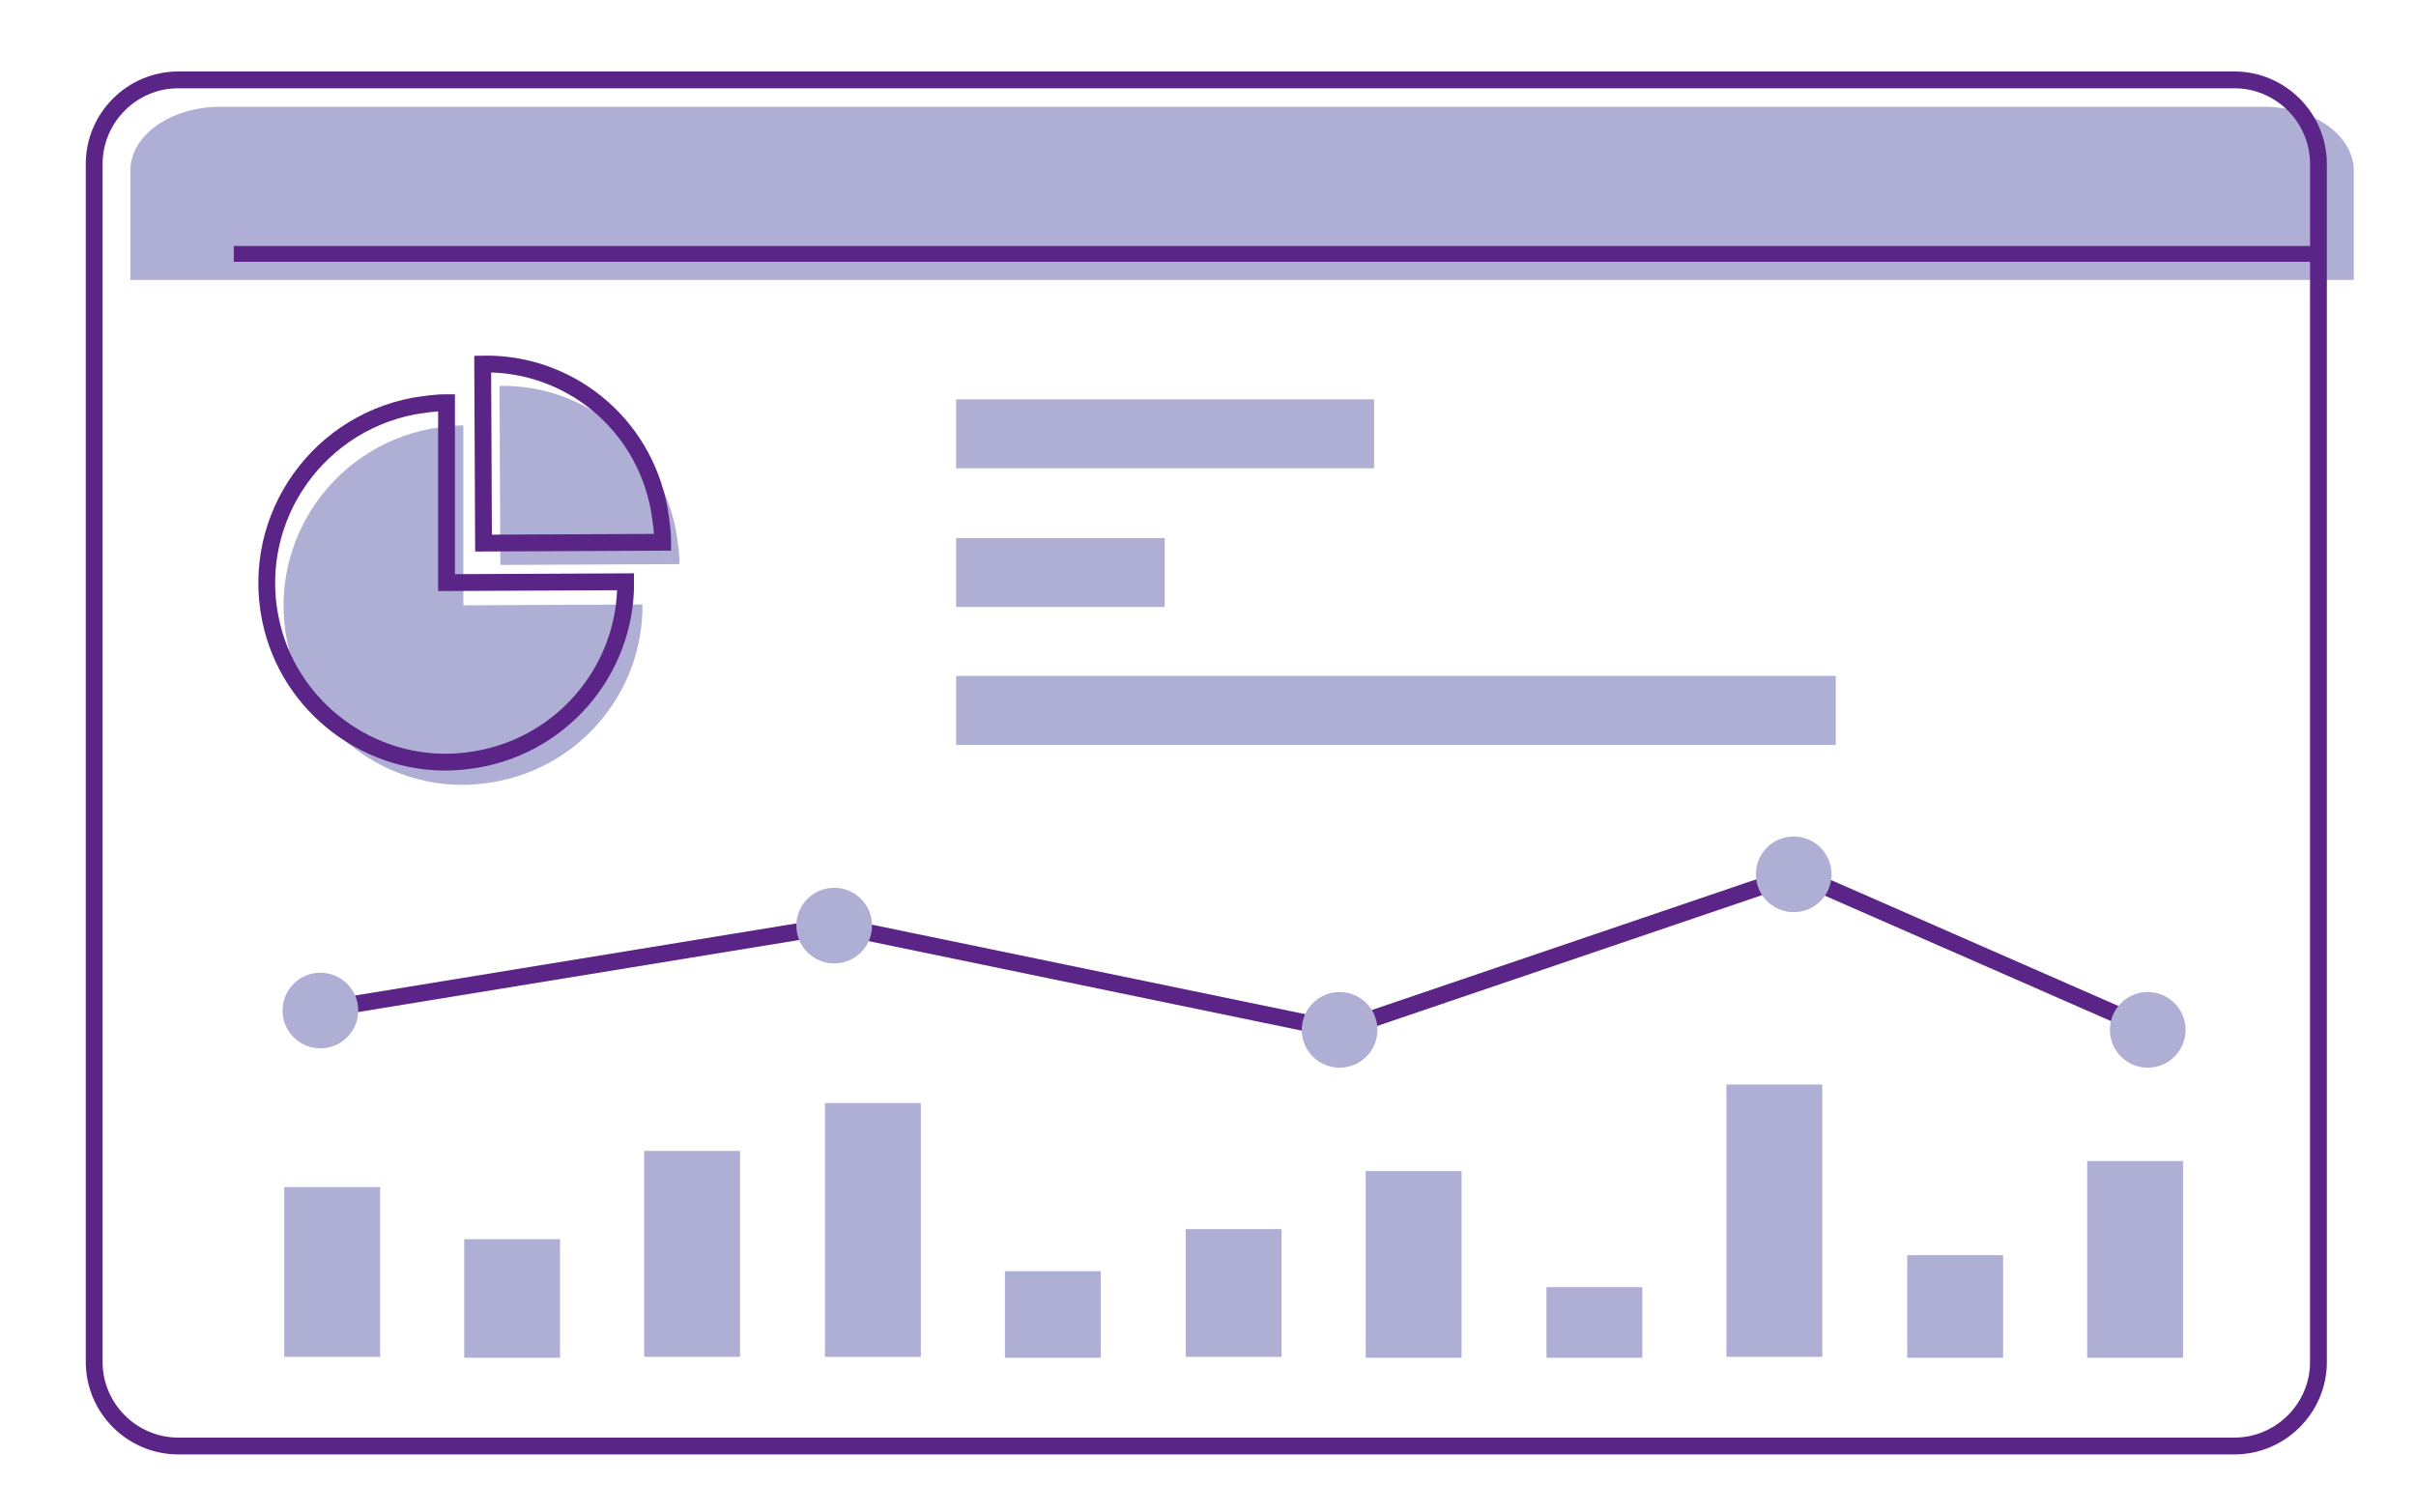 <?xml version="1.0" encoding="utf-8" standalone="no"?>
<!-- Generator: Adobe Illustrator 28.1.0, SVG Export Plug-In . SVG Version: 6.00 Build 0)  --><svg xmlns="http://www.w3.org/2000/svg" xmlns:xlink="http://www.w3.org/1999/xlink" id="Layer_2" style="enable-background:new 0 0 287.3 179.9;" version="1.1" viewBox="0 0 287.3 179.9" x="0px" xml:space="preserve" y="0px">
<style type="text/css">
	.st0{fill:#AFAFD5;}
	.st1{fill:none;stroke:#5B2487;stroke-width:2;stroke-miterlimit:10;}
	.st2{fill:none;stroke:#5B2487;stroke-width:2;stroke-linecap:round;stroke-linejoin:round;stroke-miterlimit:10;}
	.st3{fill:none;stroke:#5B2487;stroke-width:2;stroke-linecap:round;stroke-miterlimit:10;}
	.st4{fill:#4EE48A;}
	.st5{fill:none;stroke:#D7ECF5;stroke-width:11;stroke-miterlimit:10;}
	.st6{fill:#FFFFFF;}
	.st7{clip-path:url(#SVGID_00000053511935114499369860000015473886506140843182_);fill:#AFAFD5;}
	.st8{clip-path:url(#SVGID_00000025422685205855466910000015952817079772729272_);fill:#AFAFD5;}
	.st9{clip-path:url(#SVGID_00000116944672021541922930000011861133156004234382_);fill:#AFAFD5;}
	.st10{fill-rule:evenodd;clip-rule:evenodd;fill:#AFAFD5;}
	.st11{fill-rule:evenodd;clip-rule:evenodd;fill:none;stroke:#5B2487;stroke-width:2;stroke-linecap:round;stroke-miterlimit:10;}
	.st12{fill:#761C5C;}
	.st13{fill:#6E1B58;}
	.st14{fill:none;stroke:#D6EBF4;stroke-width:2;stroke-linecap:round;stroke-linejoin:round;stroke-miterlimit:10;}
	.st15{fill:#FFFFFF;stroke:#5B2487;stroke-width:2;stroke-linecap:round;stroke-linejoin:round;stroke-miterlimit:10;}
	.st16{fill:#5B2487;}
	.st17{fill:#761B5C;}
	.st18{fill:none;stroke:#5B2487;stroke-linecap:round;stroke-linejoin:round;stroke-miterlimit:10;}
	.st19{fill:none;stroke:#5B2487;stroke-width:0.772;stroke-linecap:round;stroke-linejoin:round;stroke-miterlimit:10;}
	.st20{opacity:0.3;fill:none;stroke:#5B2487;stroke-linecap:round;stroke-linejoin:round;stroke-miterlimit:10;}
	.st21{fill:none;stroke:#5B2487;stroke-width:1.254;stroke-linecap:round;stroke-linejoin:round;stroke-miterlimit:10;}
	.st22{fill:none;stroke:#5B2487;stroke-width:0.5;stroke-linecap:round;stroke-linejoin:round;stroke-miterlimit:10;}
	.st23{opacity:0.3;fill:none;stroke:#5B2487;stroke-width:2;stroke-linecap:round;stroke-linejoin:round;stroke-miterlimit:10;}
	.st24{opacity:0.3;fill:none;stroke:#5B2487;stroke-width:2.344;stroke-linecap:round;stroke-linejoin:round;stroke-miterlimit:10;}
	.st25{opacity:0.3;fill:none;stroke:#5B2487;stroke-miterlimit:10;}
	.st26{fill:none;stroke:#5B2487;stroke-width:2.058;stroke-linecap:round;stroke-linejoin:round;stroke-miterlimit:10;}
	.st27{fill:#BC0C73;}
	.st28{fill:none;stroke:#5B2487;stroke-width:0.462;stroke-linecap:round;stroke-linejoin:round;stroke-miterlimit:10;}
	.st29{fill:none;stroke:#207AB4;stroke-width:0.693;stroke-linecap:round;stroke-linejoin:round;stroke-miterlimit:10;}
	.st30{fill:#BC0C73;stroke:#5B2487;stroke-width:0.231;stroke-miterlimit:10;}
	.st31{fill:none;stroke:#BC0C73;stroke-width:0.693;stroke-linecap:round;stroke-linejoin:round;stroke-miterlimit:10;}
	.st32{fill:none;stroke:#5B2487;stroke-width:1.155;stroke-linecap:round;stroke-linejoin:round;stroke-miterlimit:10;}
	.st33{opacity:0.45;fill:#5A5A5B;enable-background:new    ;}
	.st34{fill:none;stroke:#207AB4;stroke-width:0.462;stroke-linecap:round;stroke-linejoin:round;stroke-miterlimit:10;}
	.st35{fill:none;stroke:#5B2487;stroke-width:0.693;stroke-linecap:round;stroke-linejoin:round;stroke-miterlimit:10;}
	.st36{fill:none;stroke:#AFAFD5;stroke-width:2;stroke-miterlimit:10;}
	.st37{fill:none;stroke:#5B2487;stroke-width:2;stroke-linejoin:round;stroke-miterlimit:10;}
	.st38{fill:#FFFFFF;stroke:#5B2487;stroke-width:2;stroke-miterlimit:10;}
	.st39{fill:none;stroke:#D5EBF4;stroke-width:10.1;stroke-miterlimit:10;}
	.st40{fill:none;stroke:#FFFFFF;stroke-width:1.122;stroke-miterlimit:10;}
	.st41{fill:none;stroke:#5B2487;stroke-linecap:round;stroke-miterlimit:10;}
	.st42{fill:none;stroke:#5B2487;stroke-width:1.878;stroke-miterlimit:10;}
	
		.st43{clip-path:url(#SVGID_00000041981436067449985720000011536371716798711696_);fill:none;stroke:#5B2487;stroke-width:2;stroke-linecap:round;stroke-miterlimit:10;}
	
		.st44{fill-rule:evenodd;clip-rule:evenodd;fill:none;stroke:#5B2487;stroke-width:2;stroke-linecap:round;stroke-miterlimit:10;stroke-dasharray:12;}
	.st45{fill:none;stroke:#5B2487;stroke-width:1.685;stroke-linecap:round;stroke-miterlimit:10;}
	.st46{fill:none;stroke:#5B2487;stroke-width:1.547;stroke-linecap:round;stroke-linejoin:round;stroke-miterlimit:10;}
	.st47{fill:none;stroke:#5B2487;stroke-width:1.515;stroke-miterlimit:10;}
	.st48{fill:none;stroke:#5B2487;stroke-width:1.312;stroke-linecap:round;stroke-linejoin:round;stroke-miterlimit:10;}
	.st49{fill:#771C5C;}
	.st50{fill:#FFFFFF;stroke:#6E1B58;stroke-width:2;stroke-miterlimit:10;}
	.st51{fill:#FFFFFF;stroke:#6E1B58;stroke-width:0.814;stroke-miterlimit:10;}
	.st52{fill:none;stroke:#761C5D;stroke-width:2;stroke-miterlimit:10;}
	.st53{fill:#FFFFFF;stroke:#6E1B58;stroke-width:1.953;stroke-miterlimit:10;}
	.st54{fill:none;stroke:#5B2487;stroke-width:1.361;stroke-linecap:round;stroke-linejoin:round;stroke-miterlimit:10;}
	.st55{fill:#FFFFFF;stroke:#5B2487;stroke-width:2;stroke-linecap:round;stroke-miterlimit:10;}
	
		.st56{fill-rule:evenodd;clip-rule:evenodd;fill:none;stroke:#5B2487;stroke-width:2;stroke-linecap:round;stroke-linejoin:round;stroke-miterlimit:10;}
	.st57{fill:none;stroke:#5B2487;stroke-width:1.728;stroke-linecap:round;stroke-linejoin:round;stroke-miterlimit:10;}
	.st58{fill:none;stroke:#5B2487;stroke-miterlimit:10;}
	.st59{fill:none;stroke:#5B2487;stroke-width:1.643;stroke-linecap:round;stroke-miterlimit:10;}
	.st60{fill:#FFBF00;}
	.st61{fill:none;stroke:#5B2487;stroke-width:2.481;stroke-linecap:round;stroke-linejoin:round;stroke-miterlimit:10;}
	.st62{fill:none;stroke:#5B2487;stroke-width:3.316;stroke-linecap:round;stroke-linejoin:round;stroke-miterlimit:10;}
	.st63{fill:none;stroke:#5B2487;stroke-width:3.109;stroke-linecap:round;stroke-linejoin:round;stroke-miterlimit:10;}
	.st64{fill:#D2222D;}
	.st65{fill:#238823;}
	.st66{fill:none;stroke:#5B2487;stroke-width:1.766;stroke-linecap:round;stroke-linejoin:round;stroke-miterlimit:10;}
	.st67{fill:none;stroke:#5B2487;stroke-width:1.406;stroke-linecap:round;stroke-linejoin:round;stroke-miterlimit:10;}
	.st68{fill:none;stroke:#5B2487;stroke-width:1.509;stroke-linecap:round;stroke-miterlimit:10;}
	.st69{fill:none;stroke:#5B2487;stroke-width:1.509;stroke-linecap:round;stroke-linejoin:round;stroke-miterlimit:10;}
	.st70{fill:#771B5C;}
	.st71{fill:none;}
	.st72{fill:#C4C4C4;}
	.st73{fill:none;stroke:#5B2487;stroke-width:1.708;stroke-linecap:round;stroke-miterlimit:10;}
	.st74{fill:none;stroke:#5B2487;stroke-width:2;stroke-linecap:round;stroke-miterlimit:10;stroke-dasharray:8;}
	.st75{fill:none;stroke:#5B2487;stroke-width:4;stroke-linecap:round;stroke-miterlimit:10;}
	.st76{fill:none;stroke:#39393B;stroke-width:10;stroke-miterlimit:10;}
	.st77{fill:none;stroke:#39393B;stroke-width:8;stroke-miterlimit:10;}
	.st78{fill:none;stroke:#39393B;stroke-width:4;stroke-miterlimit:10;}
	.st79{fill:#39393B;}
	.st80{fill:none;stroke:#39393B;stroke-width:10;stroke-linecap:round;stroke-miterlimit:10;}
</style>
<g>
	<path class="st0" d="M279.9,33.3v-13c0-4.2-4.8-7.6-10.7-7.6h-243c-5.9,0-10.7,3.4-10.7,7.6v13H279.9z"/>
	<path class="st1" d="M265.7,172H21.2c-5.5,0-10-4.5-10-10V19.5c0-5.5,4.5-10,10-10h244.5c5.5,0,10,4.5,10,10V162   C275.7,167.5,271.2,172,265.7,172z"/>
	<line class="st42" x1="27.8" x2="275.7" y1="30.2" y2="30.2"/>
	<g>
		<path class="st0" d="M55.1,72l21.3-0.1c0.1,10.6-7.8,20-18.9,21.3C47,94.5,37,87.6,34.4,77.4C31.3,65.3,39.1,53.3,51.2,51    c1.3-0.2,2.5-0.4,3.9-0.4V72z"/>
		<path class="st0" d="M80.4,63.2c0.2,1.3,0.4,2.5,0.4,3.9l-21.3,0.1l-0.1-21.3C69.5,45.7,78.5,52.9,80.4,63.2z"/>
		<path class="st1" d="M53.1,69.3l21.3-0.1c0.1,10.6-7.8,20-18.9,21.3C45,91.8,35,84.9,32.4,74.7c-3.1-12.1,4.7-24.1,16.8-26.4    c1.3-0.2,2.5-0.4,3.9-0.4V69.3z"/>
		<path class="st1" d="M78.4,60.6c0.2,1.3,0.4,2.5,0.4,3.9l-21.3,0.1l-0.1-21.3C67.5,43.1,76.5,50.2,78.4,60.6z"/>
	</g>
	<g>
		<rect class="st0" height="20.2" width="11.4" x="33.8" y="141.2"/>
		<rect class="st0" height="14.1" width="11.4" x="55.2" y="147.4"/>
		<rect class="st0" height="24.5" width="11.4" x="76.6" y="136.9"/>
		<rect class="st0" height="30.2" width="11.4" x="98.1" y="131.2"/>
		<rect class="st0" height="10.3" width="11.4" x="119.5" y="151.2"/>
		<rect class="st0" height="15.2" width="11.4" x="141" y="146.2"/>
		<rect class="st0" height="22.2" width="11.4" x="162.4" y="139.3"/>
		<rect class="st0" height="8.4" width="11.4" x="183.9" y="153.1"/>
		<rect class="st0" height="32.4" width="11.4" x="205.3" y="129"/>
		<rect class="st0" height="12.2" width="11.4" x="226.8" y="149.3"/>
		<rect class="st0" height="23.4" width="11.4" x="248.2" y="138.1"/>
	</g>
	<g>
		<rect class="st0" height="8.2" width="49.7" x="113.7" y="47.5"/>
		<rect class="st0" height="8.2" width="24.8" x="113.7" y="64"/>
		<rect class="st0" height="8.2" width="104.6" x="113.7" y="80.4"/>
	</g>
	<g>
		<polyline class="st1" points="38.1,120.1 99.3,110.1 159.3,122.5 213.7,104 255.9,122.5   "/>
		<circle class="st0" cx="38.1" cy="120.2" r="4.5"/>
		<circle class="st0" cx="99.2" cy="110.1" r="4.5"/>
		<circle class="st0" cx="159.3" cy="122.5" r="4.5"/>
		<circle class="st0" cx="213.3" cy="104" r="4.5"/>
		<circle class="st0" cx="255.4" cy="122.5" r="4.5"/>
	</g>
</g>
</svg>
